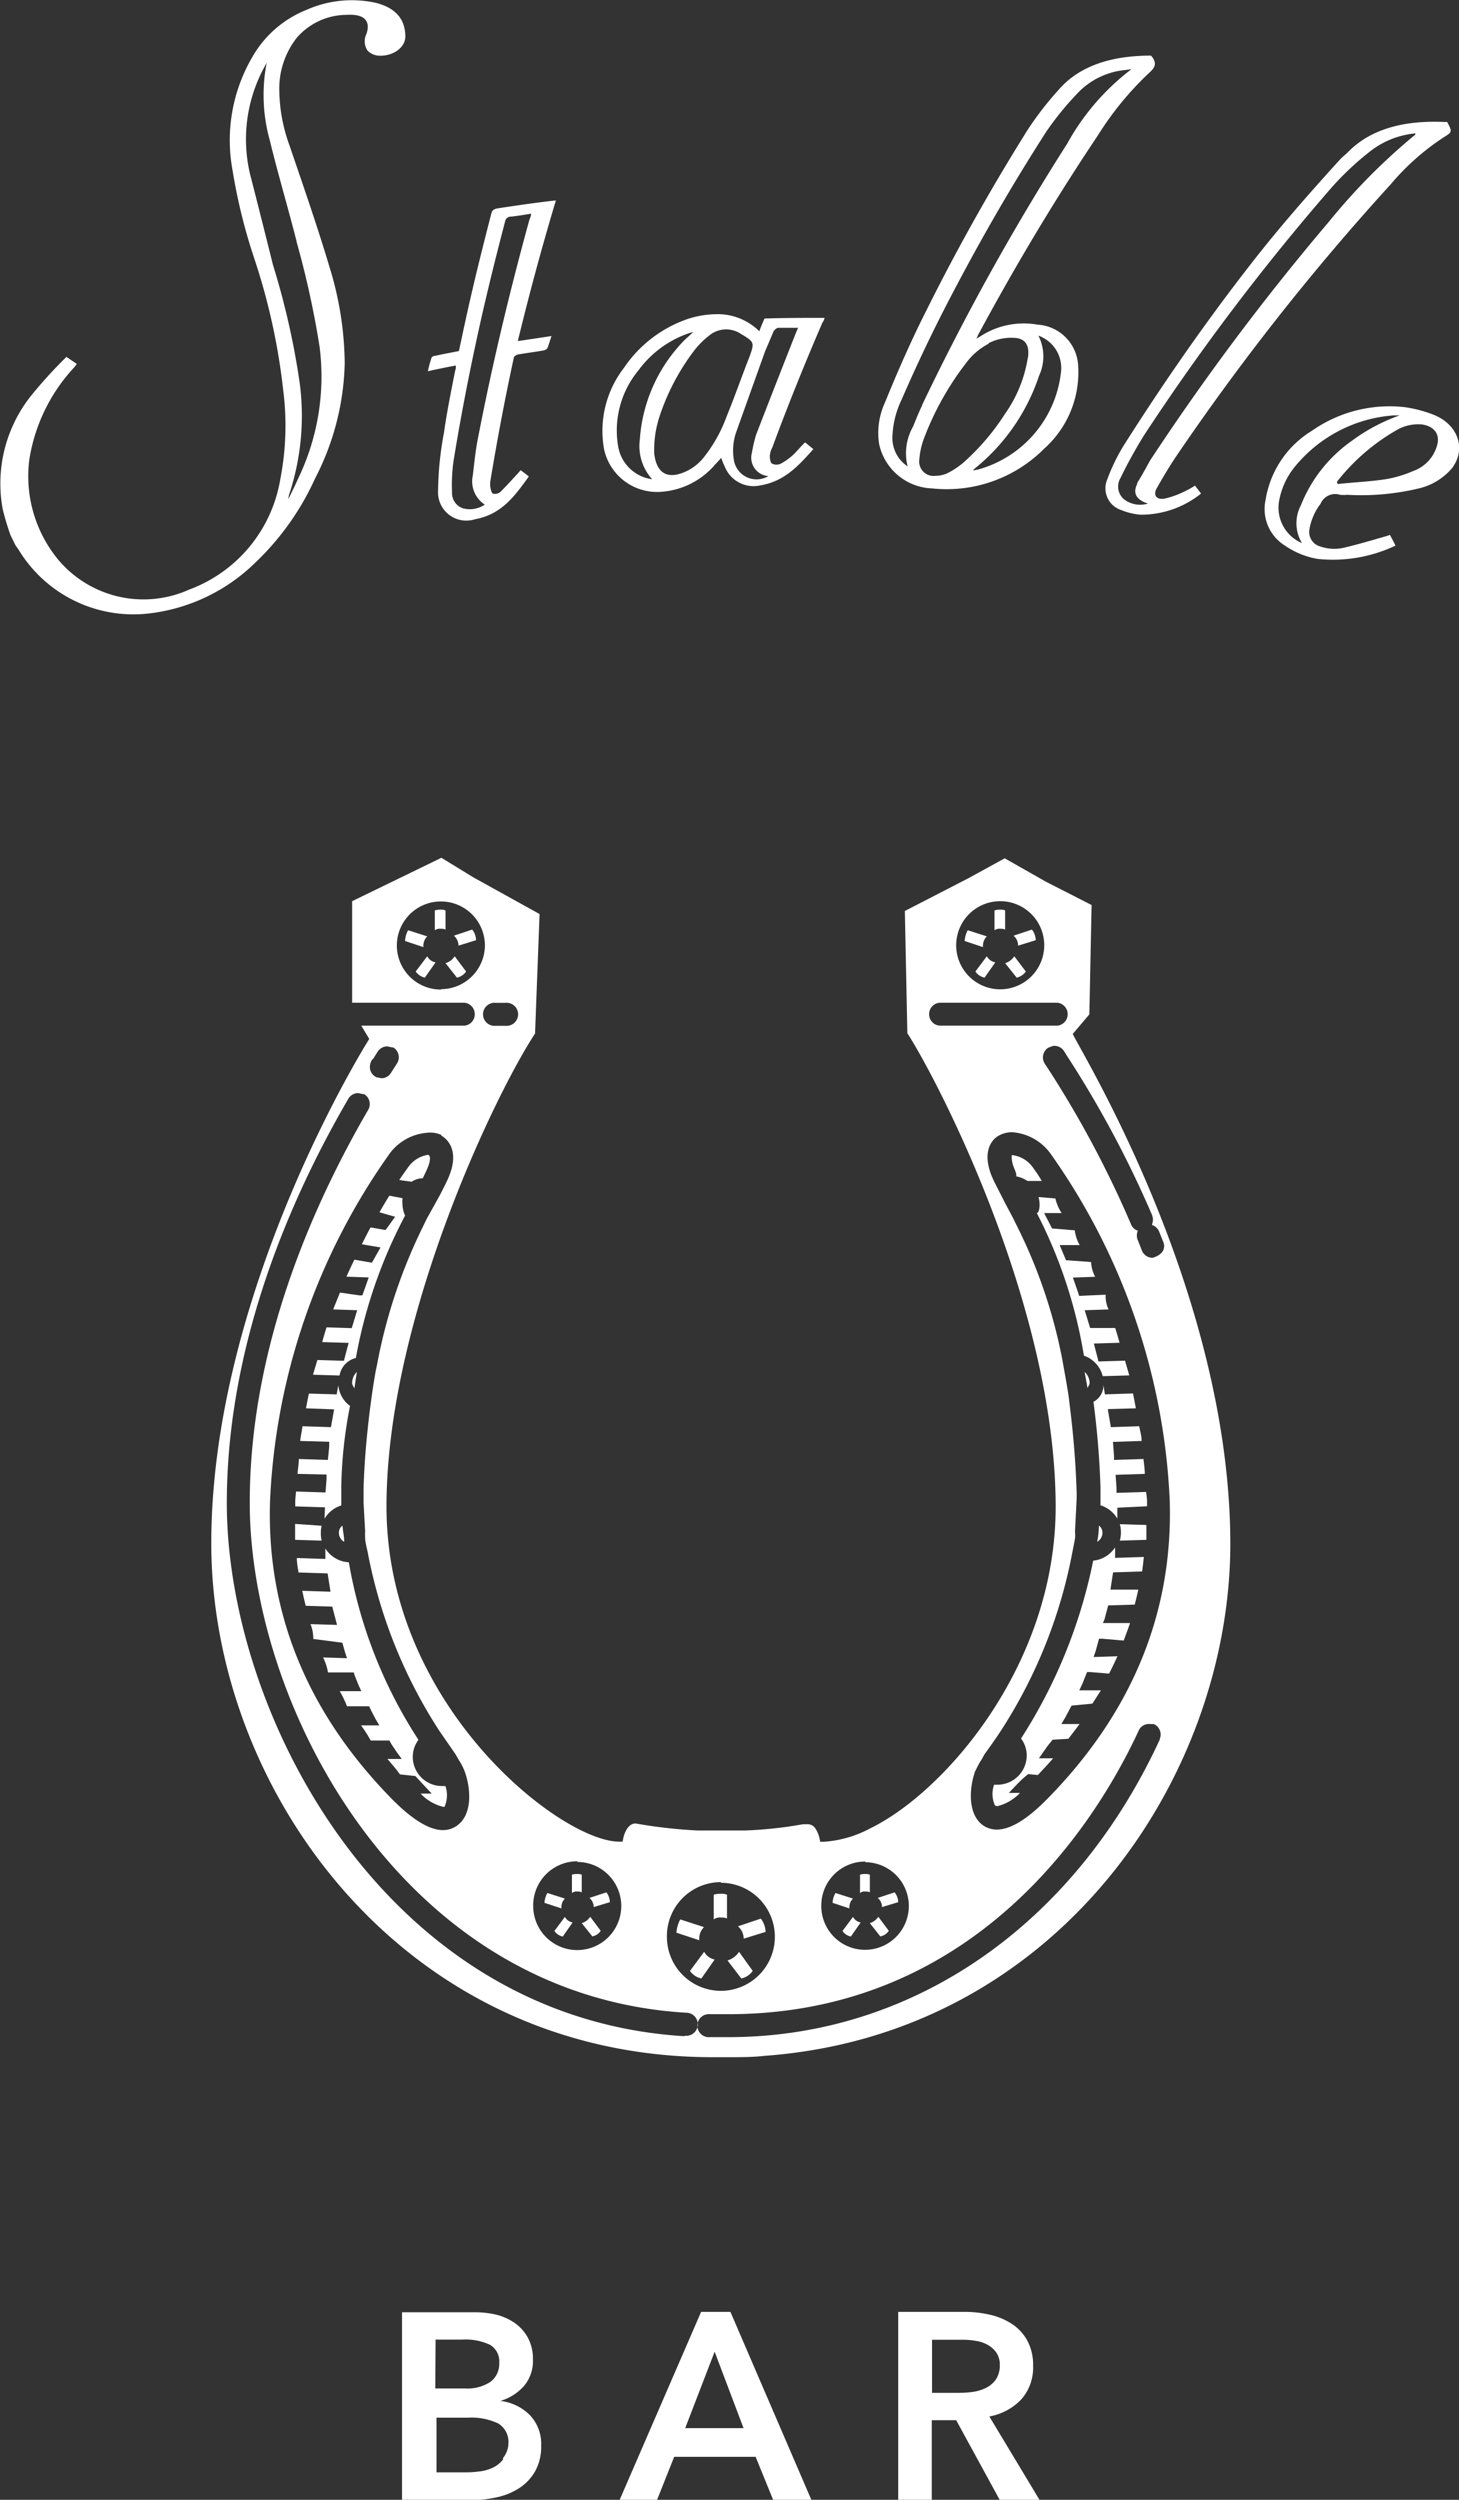 <svg id="Layer_1" data-name="Layer 1" xmlns="http://www.w3.org/2000/svg" viewBox="0 0 110 188.35"><rect x="0" y="0" width="110" height="188.35" fill="#333333" stroke="none"/><defs><style>.cls-1{fill:#fff;}</style></defs><title>stable_bar_logo2_white</title><path class="cls-1" d="M247,490v0a3.81,3.81,0,0,0,1.78-1.12,2.92,2.92,0,0,0,.68-2,3.34,3.34,0,0,0-.38-1.64,3.25,3.25,0,0,0-1-1.12,4.28,4.28,0,0,0-1.39-.62,7,7,0,0,0-1.58-.18h-5.52v14.16h5.1a9.28,9.28,0,0,0,2-.21,5.17,5.17,0,0,0,1.72-.69,3.68,3.68,0,0,0,1.21-1.27,3.8,3.8,0,0,0,.46-1.95,3.12,3.12,0,0,0-.86-2.3A3.73,3.73,0,0,0,247,490Zm-4.88-4.62h2a4.28,4.28,0,0,1,2.12.4,1.45,1.45,0,0,1,.68,1.36,1.69,1.69,0,0,1-.66,1.42,3.16,3.16,0,0,1-1.92.5h-2.24Zm5.11,9a2.1,2.1,0,0,1-.78.64,3.15,3.15,0,0,1-1,.29,7.78,7.78,0,0,1-1,.07h-2.26v-4.12h2.36a4.78,4.78,0,0,1,2.3.44,1.64,1.64,0,0,1,.76,1.56A1.81,1.81,0,0,1,247.18,494.33Z" transform="translate(-209.28 -309.1)"/><path class="cls-1" d="M262.14,483.29,256,497.45h2.82l1.29-3.24h6.14l1.32,3.24h2.88l-6.1-14.16Zm-1.2,8.76,2.22-5.76,2.18,5.76Z" transform="translate(-209.28 -309.1)"/><path class="cls-1" d="M286.3,489.86a3.63,3.63,0,0,0,.87-2.51,3.84,3.84,0,0,0-.44-1.9,3.54,3.54,0,0,0-1.17-1.26,5.08,5.08,0,0,0-1.67-.69,8.36,8.36,0,0,0-1.94-.21H277v14.16h2.53v-6h1.84l3.28,6h3l-3.78-6.28A4.38,4.38,0,0,0,286.3,489.86Zm-3.61-.55a7.85,7.85,0,0,1-1.08.08h-2.06v-4h2.28a5.66,5.66,0,0,1,1,.08,2.64,2.64,0,0,1,.91.3,2,2,0,0,1,.66.59,1.62,1.62,0,0,1,.26.95,1.91,1.91,0,0,1-.28,1.05,2,2,0,0,1-.71.63A3.24,3.24,0,0,1,282.69,489.31Z" transform="translate(-209.28 -309.1)"/><path class="cls-1" d="M237.64,309.32a8.41,8.41,0,0,0-5.29.54,8.17,8.17,0,0,0-4.07,3.58,12.41,12.41,0,0,0-1.46,8.53,42,42,0,0,0,1.67,6.72,48.3,48.3,0,0,1,2.15,9.87,21,21,0,0,1-.23,6.66,10.74,10.74,0,0,1-6.86,8.3,8.4,8.4,0,0,1-9.84-2.2,9.89,9.89,0,0,1-2.23-7.52,13.18,13.18,0,0,1,3.32-6.94,3.1,3.1,0,0,0,.27-.34l-.78-.53a34.44,34.44,0,0,0-2.48,2.7,10.61,10.61,0,0,0-2.33,8.75,18.51,18.51,0,0,0,.6,2l.38.77a4.17,4.17,0,0,1,.26.37,10.12,10.12,0,0,0,9.71,4.75,13.7,13.7,0,0,0,8.09-3.83,20.28,20.28,0,0,0,4.51-6.34,19.79,19.79,0,0,0,2.24-8.69,25.19,25.19,0,0,0-1.12-7.16c-.93-3.12-2-6.19-3.05-9.27a12.41,12.41,0,0,1-.76-4,6.21,6.21,0,0,1,1.32-4.1,5,5,0,0,1,3.7-1.72c1.35-.09,1.87.41,1.56,1.41a1.25,1.25,0,0,0,.07,1.28,1.29,1.29,0,0,0,.78.38c1.11.09,2.08-.6,2.07-1.45C239.83,310.57,239.14,309.71,237.64,309.32Zm-6,18a68.44,68.44,0,0,1,1.74,7.94,17.71,17.71,0,0,1-1.67,10c-.17.4-.37.79-.56,1.18l-.14.25a2.46,2.46,0,0,1,.06-.3,18.82,18.82,0,0,0,.79-8.54,57.85,57.85,0,0,0-2-8.79q-.85-3.42-1.73-6.85a11.38,11.38,0,0,1,1.05-8l.21-.39a12.64,12.64,0,0,0,.22,5.81C230.24,322.22,231,324.76,231.65,327.32Z" transform="translate(-209.28 -309.1)"/><path class="cls-1" d="M292.06,319.29a23.59,23.59,0,0,1,3.88-4.72c.48-.42.56-.77.12-1.28-2.91,0-5.36.73-6.95,2.56a24.59,24.59,0,0,0-2.33,3q-4.2,6.7-7.66,13.65c-1.15,2.27-2.17,4.6-3.12,6.93a5.48,5.48,0,0,0-.44,3.12,4.24,4.24,0,0,0,4,3.35,10.37,10.37,0,0,0,8.45-3,7.7,7.7,0,0,0,2.56-6.17,3.26,3.26,0,0,0-3.07-3.17,6,6,0,0,0-4.18.8l-.42.26c.07-.15.09-.22.12-.28C285.77,329.23,288.77,324.2,292.06,319.29Zm-4.49,15.1a2.11,2.11,0,0,1,.32.14,2.58,2.58,0,0,1,1.38,2.63,8.59,8.59,0,0,1-6.26,7.32l-.37.07a.65.65,0,0,1,.12-.14,15.09,15.09,0,0,0,4.86-7A3.46,3.46,0,0,0,287.57,334.39Zm-3.76.57a3.75,3.75,0,0,1,1.8-.41c.8,0,1.18.36,1.2,1.07,0,.16,0,.33-.05.5a10,10,0,0,1-1.7,4.15,17.6,17.6,0,0,1-3.15,3.69,6.27,6.27,0,0,1-1.17.78,2.14,2.14,0,0,1-.93.21,1.08,1.08,0,0,1-1.22-1.21,5.79,5.79,0,0,1,.33-1.55,22.12,22.12,0,0,1,3.19-5.73A5,5,0,0,1,283.81,335Zm-5,4.68c-.26.52-.47,1.06-.69,1.6a4.07,4.07,0,0,0-.41,3,2.57,2.57,0,0,1-1.15-2.14,7,7,0,0,1,.71-2.92c1.15-2.65,2.4-5.27,3.75-7.84,2.18-4.17,4.54-8.27,7.13-12.3a22.6,22.6,0,0,1,2.56-3.11,5.72,5.72,0,0,1,3.45-1.56l.43-.06a17.85,17.85,0,0,0-4.84,5.6A184.53,184.53,0,0,0,278.79,339.64Z" transform="translate(-209.28 -309.1)"/><path class="cls-1" d="M298.37,346.23a6.22,6.22,0,0,1-1.3.44c-.6.1-.86-.26-.59-.76.43-.77.89-1.54,1.37-2.27A182.75,182.75,0,0,1,314.12,323a18.38,18.38,0,0,1,4-3.55c.64-.4.67-.4.27-1.16h-.22c-3-.13-5.53.5-7.27,2.28-.19.19-.43.37-.6.56-2.35,2.58-4.63,5.18-6.71,7.86-3.45,4.42-6.62,9-9.56,13.63a14.33,14.33,0,0,0-1.26,2.58,1.72,1.72,0,0,0,1.07,2.34,4.88,4.88,0,0,0,1.43.34,7.23,7.23,0,0,0,4.56-1.59c-.15-.22-.31-.4-.45-.6A8.2,8.2,0,0,1,298.37,346.23Zm-3.33-.71c-.35.67-.15,1.14.58,1.45l.21.07a2,2,0,0,1-1.82-.33,1.26,1.26,0,0,1-.26-1.58,35.8,35.8,0,0,1,1.8-3.26A173.62,173.62,0,0,1,309.7,323.2a22.21,22.21,0,0,1,3-2.79,6.52,6.52,0,0,1,3.29-1.26c0,.05,0,.06,0,.09a46,46,0,0,0-6.52,6.57,184.35,184.35,0,0,0-13.49,18C295.66,344.4,295.33,345,295,345.52Z" transform="translate(-209.28 -309.1)"/><path class="cls-1" d="M266.53,334.06a4.49,4.49,0,0,0-2.83-1.28,7.16,7.16,0,0,0-2.59.36,9.54,9.54,0,0,0-4.79,3.68,7.76,7.76,0,0,0-1.49,6.16,4.09,4.09,0,0,0,4.24,3.18,5.87,5.87,0,0,0,4.15-2.09c.14-.14.28-.29.44-.48a3.31,3.31,0,0,0,.25.63,2.34,2.34,0,0,0,2.75,1.44c1.76-.3,2.84-1.48,3.94-2.72l-.62-.51c-.34.32-.59.65-.9.94a4.67,4.67,0,0,1-.92.66.77.77,0,0,1-.68,0c-.13-.09-.16-.4-.16-.58a1.57,1.57,0,0,1,.19-.64c1.16-3.14,2.42-6.26,3.77-9.39a1,1,0,0,0,.17-.37c-1.52,0-3,0-4.53.05C266.8,333.37,266.66,333.69,266.53,334.06Zm-10.63,8.76a7.1,7.1,0,0,1,1.52-5.82,7.86,7.86,0,0,1,3.79-2.79l.34-.1c-.33.33-.62.55-.85.81a11.83,11.83,0,0,0-3.18,7.29,3.73,3.73,0,0,0,.93,3A3,3,0,0,1,255.9,342.82Zm8.17-2.36a11,11,0,0,1-1.65,3,3.73,3.73,0,0,1-1.63,1.25c-1.15.45-1.88.07-2.13-1.09a2.17,2.17,0,0,0-.05-.25,8.08,8.08,0,0,1,.43-3,17,17,0,0,1,2.52-4.78,6.1,6.1,0,0,1,1.18-1.2,2,2,0,0,1,2.42-.12c1,.59,1,.66.65,1.65C265.21,337.44,264.67,339,264.07,340.46Zm3.56-6.42a.53.53,0,0,1,.3-.24c.48,0,1,0,1.52,0l-.17.4c-1,2.53-2,5.09-3,7.67a11.86,11.86,0,0,0-.31,1.34,1.39,1.39,0,0,0,1.24,1.76,1.73,1.73,0,0,1-2.61-1.27,4.24,4.24,0,0,1,.17-2q1.1-3.08,2.2-6.15C267.19,335.05,267.4,334.54,267.63,334Z" transform="translate(-209.28 -309.1)"/><path class="cls-1" d="M246.8,324.8c-.32.05-.42.17-.48.4-.55,2.14-1.09,4.27-1.58,6.42-.3,1.3-.58,2.62-.86,3.93-.61.12-1.2.23-1.79.36-.11,0-.27.08-.28.16a8.87,8.87,0,0,0-.27,1c.73-.16,1.38-.3,2.11-.43,0,.16,0,.26-.05.37-.31,1.57-.63,3.14-.85,4.71a24.55,24.55,0,0,0-.44,4.33,2.13,2.13,0,0,0,2.79,2.17c2-.36,3-1.76,4.05-3.22-.22-.18-.42-.33-.62-.47-.11.13-.2.24-.31.35-.4.43-.8.88-1.22,1.29a.64.64,0,0,1-.53.13c-.11,0-.18-.28-.21-.44a1.56,1.56,0,0,1,0-.57c.51-3.08,1.09-6.16,1.76-9.24,0-.1.19-.21.31-.24.63-.11,1.26-.19,1.9-.3a.49.49,0,0,0,.31-.16c.12-.28.2-.58.32-.93l-2.54.38c.86-3.55,1.81-7.06,2.87-10.6C249.68,324.37,248.24,324.58,246.8,324.8Zm-1.54,17.61c-.15.83-.23,1.66-.33,2.5a2.09,2.09,0,0,0,.9,2.21,2,2,0,0,1-1.68.27,1.22,1.22,0,0,1-.79-1.22,12.56,12.56,0,0,1,.12-2.37c.59-3.64,1.31-7.27,2.13-10.91.54-2.37,1.13-4.73,1.75-7.1a.44.44,0,0,1,.46-.37c.49-.05,1-.14,1.5-.22,0,.2-.09.35-.14.51C247.65,331.27,246.33,336.83,245.26,342.41Z" transform="translate(-209.28 -309.1)"/><path class="cls-1" d="M317.47,340.39a9.76,9.76,0,0,0-2.27-.61,10.2,10.2,0,0,0-7,1.77,7.48,7.48,0,0,0-3.5,5.2,3.24,3.24,0,0,0,1.46,3.46,6.16,6.16,0,0,0,2.45,1,11,11,0,0,0,5.88-1c-.14-.3-.27-.53-.42-.81a2.53,2.53,0,0,1-.36.12c-1,.29-2.05.6-3.11.85a3.2,3.2,0,0,1-1.76-.09A1.13,1.13,0,0,1,308,349a4.38,4.38,0,0,1,.84-1.94,1.2,1.2,0,0,1,1.47-.68,2.25,2.25,0,0,0,.52,0,18.65,18.65,0,0,0,5.38-.47,4.7,4.7,0,0,0,2.54-1.53C319.8,343,319.29,341.19,317.47,340.39Zm-10.11,6.78a2.9,2.9,0,0,0,.08,2.85,2.9,2.9,0,0,1-1.74-3.08,5.66,5.66,0,0,1,1.3-2.79,10.6,10.6,0,0,1,7.32-3.75l.48,0a13.75,13.75,0,0,0-3.58,1.9A10.79,10.79,0,0,0,307.36,347.17Zm10.3-4.64a2.85,2.85,0,0,1-1.81,2.05,9,9,0,0,1-2.11.63c-1.21.18-2.4.23-3.61.36a.91.91,0,0,0-.06-.16,15.43,15.43,0,0,1,4.68-4,3.27,3.27,0,0,1,1.75-.33C317.38,341.22,317.82,341.77,317.66,342.53Z" transform="translate(-209.28 -309.1)"/><path class="cls-1" d="M292,425.27a.8.8,0,0,0,.4-.69.65.65,0,0,0-.27-.53C292.13,424.46,292.08,424.87,292,425.27Z" transform="translate(-209.28 -309.1)"/><path class="cls-1" d="M292.53,413.82l-.06-.37a1.39,1.39,0,0,1-.75,1.27c.29,2.2.46,4.3.53,6.43,0,.46,0,.92,0,1.37a2.24,2.24,0,0,1,1.27,1v-.82l2.24-.11v-.41c0-.18-.07-.67-.07-.67l-2.23.07v-.36l-.07-1,2.2-.07c0-.38-.06-.75-.1-1.12l-2.22.07v-.31l-.08-1.05,2.16-.07c0-.38-.11-.74-.18-1.11l-2.14.07-.23-1.36,2.12-.06c-.08-.38-.14-.76-.22-1.12l-2.12.07Z" transform="translate(-209.28 -309.1)"/><path class="cls-1" d="M287.2,397.13a2.24,2.24,0,0,0-1.63-1s-.08.32.14.91c.1.25.24.54.18.69a2.28,2.28,0,0,1,.85.35l1.08,0C287.57,397.64,287.34,397.32,287.2,397.13Z" transform="translate(-209.28 -309.1)"/><path class="cls-1" d="M284.46,445.19a3.47,3.47,0,0,0,1.72-1l-.84,0,.54-.57a8.6,8.6,0,0,1,.92-.85l.73.07c.39-.42.78-.83,1.15-1.26l-1.07,0,.65-.93.38-.47,1.19-.07c.28-.37.57-.74.84-1.11l-1.37,0,.29-.49.48-.9,1.57-.15.64-1-1.63,0,.22-.46.37-.92h.2l1.46.12c.22-.44.43-.87.63-1.31l-1.8.06.15-.43.26-.95h.23l1.63.14c.16-.44.33-.88.48-1.32h-2.05l.12-.27.28-1.06,2-.06c.1-.38.19-.75.27-1.13H293l.2-1.3,2.19-.07c.05-.36.09-.72.13-1.09v0l-2.17.07,0-.35,0-.44a2.24,2.24,0,0,1-1.65,1,38.92,38.92,0,0,1-5.44,13.4,2.12,2.12,0,0,1,.43,1.28,2.21,2.21,0,0,1-2.2,2.2,2.3,2.3,0,0,1-.26,0,2.07,2.07,0,0,0,.07,1.57Z" transform="translate(-209.28 -309.1)"/><path class="cls-1" d="M293.79,424.58a2.35,2.35,0,0,1-.08.6l2-.06c0-.33,0-.68,0-1.12l-2-.06A2.25,2.25,0,0,1,293.79,424.58Z" transform="translate(-209.28 -309.1)"/><path class="cls-1" d="M292.42,412.79l2-.06-.32-1.11-2,.06-.35-1.35,1.94-.06s-.24-.84-.33-1.11l-1.89,0-.41-1.34,1.8-.06a2.33,2.33,0,0,1-.22-1.11l-2,.09-.08-.26-.39-1.12,1.68-.06a2.68,2.68,0,0,1-.31-1.11l-1.89-.14-.48-1.14,1.51,0a3,3,0,0,1-.37-1.11l-1.71-.14L288,400.5l1.32,0a3.42,3.42,0,0,1-.47-1.1l-1.27-.11a2.25,2.25,0,0,1,.08.58c0,.3-.07.61-.21.63A36,36,0,0,1,291,411.24,2.22,2.22,0,0,1,292.42,412.79Z" transform="translate(-209.28 -309.1)"/><path class="cls-1" d="M291.43,413.3a1.12,1.12,0,0,0-.38-.83c.08.41.15.79.22,1.21C291.32,413.55,291.43,413.45,291.43,413.3Z" transform="translate(-209.28 -309.1)"/><path class="cls-1" d="M235.83,413.3c0,.16.11.27.17.41.06-.41.12-.84.19-1.24A1.14,1.14,0,0,0,235.83,413.3Z" transform="translate(-209.28 -309.1)"/><path class="cls-1" d="M233.75,423.53a2.23,2.23,0,0,1,1.26-1c0-.45,0-.91,0-1.37a34,34,0,0,1,.66-6.13,2.15,2.15,0,0,1-.88-1.56l-.13.69-2.09-.06c-.07.32-.14.67-.22,1.11l2.12.08-.06.34-.18,1-2.14-.07c-.06.37-.13.73-.18,1.11l2.19.06,0,.37-.1,1-2.19-.07c0,.37-.07.74-.1,1.12l2.19.05v.35l-.08,1-2.22-.07s-.05.5-.06.67v.45l2.24.07Z" transform="translate(-209.28 -309.1)"/><path class="cls-1" d="M233.47,424.58a2.24,2.24,0,0,1,.06-.52l-2-.14c0,.4,0,.8,0,1.2l2,.06A2.35,2.35,0,0,1,233.47,424.58Z" transform="translate(-209.28 -309.1)"/><path class="cls-1" d="M233.81,425.77l0,.79-2.15-.07v0c0,.37.07.73.13,1.09l2.19.07.22,1.38-2.13-.07c.08.38.16.75.26,1.13l2,.06.36,1.38-2-.06a2.89,2.89,0,0,1,.21,1.12l2.19.28.21.74.14.43-1.8-.06a4.19,4.19,0,0,1,.37,1.13l1.94,0,.09.28.27.67.21.46-1.63,0a7.09,7.09,0,0,1,.55,1.14h1.67l.15.32.33.63.29.49-1.38,0a10,10,0,0,1,.73,1.14l1.41,0,.16.29.39.58.38.52-1.08,0c.36.42.7.81.94,1.16l1.17.13c.25.28,1.23,1.32,1.23,1.32l-.84,0a3.47,3.47,0,0,0,1.72,1h.08a2.12,2.12,0,0,0,.07-1.57,2.23,2.23,0,0,1-.27,0,2.2,2.2,0,0,1-2.19-2.2,2.12,2.12,0,0,1,.43-1.28,35.53,35.53,0,0,1-5.25-13.38A2.21,2.21,0,0,1,233.81,425.77Z" transform="translate(-209.28 -309.1)"/><path class="cls-1" d="M239.63,399.38l0,0-1-.19c-.23.38-.48.79-.74,1.25l1.18.34-.72,1-1.13-.2c-.22.39-.43.82-.66,1.27l1.41.24-.65,1.15-1.32-.23c-.21.42-.4.84-.6,1.28l1.68.06-.48,1.35h-.23l-1.46-.21-.51,1.27,1.81.06-.41,1.35-1.9-.06c-.09.27-.33,1.11-.33,1.11l2,.06-.1.35-.26,1-2-.06s-.25.82-.33,1.11l2,.06a1.63,1.63,0,0,1,1.23-1.32,36.84,36.84,0,0,1,3.71-10.73,2.3,2.3,0,0,1-.2-.91A1.73,1.73,0,0,1,239.63,399.38Z" transform="translate(-209.28 -309.1)"/><path class="cls-1" d="M241.15,397.88c.16-.32.3-.61.4-.86.22-.59.17-.87,0-.91a2.25,2.25,0,0,0-1.54,1c-.14.19-.37.51-.63.9l.94.13A1.43,1.43,0,0,1,241.15,397.88Z" transform="translate(-209.28 -309.1)"/><path class="cls-1" d="M235.23,425.27c0-.4-.1-.81-.13-1.22a.65.65,0,0,0-.27.53A.79.79,0,0,0,235.23,425.27Z" transform="translate(-209.28 -309.1)"/><path class="cls-1" d="M290.16,387l1.25-1.47.17-8.24-3.45-1.76-3.1-1.76-2.7,1.48-4.83,2.49.19,9.21c2.22,3.42,11.18,20.55,11.18,35.69,0,11.91-8.37,21.5-14,24.23a8.61,8.61,0,0,1-3.49,1h-.26l-.05-.25a2.23,2.23,0,0,0-.3-.73.71.71,0,0,0-.69-.34h-.27a31,31,0,0,1-4.38.47h-3.54a37.19,37.19,0,0,1-4.69-.53c-.71,0-.93,1.1-.93,1.12l-.05.25h-.26c-4.37,0-17.54-10.2-17.54-25.25,0-14.09,8.2-31.08,11.2-35.64l.34-9-5-2.77-2.4-1.47L235.83,377v7.65h8.47a.87.87,0,0,1,0,1.73h-7.78l.6,1c-.12.18-11.91,18.91-11.91,38,0,18.62,14.46,38.72,37.81,38.72h1.22c.9,0,1.8,0,2.67-.1,22-1.59,35.13-20.88,35.13-38.62C302,406.35,290.62,388.12,290.16,387Zm-43.5-2.34h.72a.87.87,0,1,1,0,1.73h-.72a.87.87,0,1,1,0-1.73Zm-4.13-1a3.32,3.32,0,1,1,3.31-3.31A3.32,3.32,0,0,1,242.53,383.63Zm53.61,17a.91.91,0,0,1,0,.67.25.25,0,0,1,0,.07.86.86,0,0,1,.53.49l.32.8c.17.44,0,.94-.81,1.18a.87.87,0,0,1-.81-.55l-.3-.77a.86.86,0,0,1,0-.72.82.82,0,0,1-.52-.49,78.21,78.21,0,0,0-6.24-11.7l-.27-.41a.87.87,0,0,1,.27-1.19l.37-.14h.09a.86.86,0,0,1,.74.41l.25.4A79.64,79.64,0,0,1,296.14,400.65ZM284.69,377a3.32,3.32,0,1,1-3.32,3.32A3.32,3.32,0,0,1,284.69,377Zm-5.36,8.52a.86.86,0,0,1,.86-.87H289a.87.87,0,0,1,0,1.73h-8.78A.86.86,0,0,1,279.33,385.52Zm3.5,57a5.36,5.36,0,0,1,.47-.87l.21-.38c.05-.07.37-.5.9-1.27l.32-.48A37.43,37.43,0,0,0,290.14,426s.16-.78.19-1,0-.36,0-.55l.11-2.16a9.76,9.76,0,0,0,0-1.08c-.07-2-.23-4-.52-6.31l-.05-.42c-.1-.75-.23-1.43-.41-2.45l-.08-.45a38.8,38.8,0,0,0-3.5-10.25l-.21-.43-.62-1.17-.8-1.57c-.08-.18-.17-.36-.23-.52-.79-2.06.27-2.84.61-3a2,2,0,0,1,1-.23,3.92,3.92,0,0,1,2.93,1.72,48.88,48.88,0,0,1,8.91,26c.27,8.45-2.83,16-9.23,22.51-1.53,1.55-2.78,2.31-3.81,2.31a1.79,1.79,0,0,1-1.21-.46C282.26,445.61,282.34,443.8,282.83,442.47Zm-8.31,6.89a3.3,3.3,0,1,1-3.32,3.3A3.31,3.31,0,0,1,274.52,449.36Zm-10.89,1.55a4.07,4.07,0,1,1-4.07,4.07A4.07,4.07,0,0,1,263.63,450.91Zm-10.83-1.57a3.32,3.32,0,1,1-3.32,3.32A3.32,3.32,0,0,1,252.8,449.34Zm-10.25-54.73c.34.19,1.4,1,.61,3-.06.17-.15.35-.3.67l-.4.79-1,1.8-.34.7a40.09,40.09,0,0,0-3.42,10.34l-.09.42c-.12.67-.23,1.38-.33,2.11l-.1.74c-.27,2.16-.43,4.07-.49,6,0,.37,0,.73,0,1.08l.12,2.17a5.25,5.25,0,0,0,0,.56c0,.19.19,1,.19,1a37.44,37.44,0,0,0,5.41,13.48l1.21,1.75.26.45a4.43,4.43,0,0,1,.42.81c.49,1.32.58,3.14-.41,4a1.8,1.8,0,0,1-1.22.46c-1,0-2.27-.76-3.81-2.31-6.39-6.49-9.5-14.06-9.22-22.51a48.84,48.84,0,0,1,8.91-26,3.88,3.88,0,0,1,2.93-1.72A2,2,0,0,1,242.55,394.61Zm-5.17-5.73.36-.57a.87.87,0,0,1,.74-.42l.38.08.07,0a.84.84,0,0,1,.39.53.85.85,0,0,1-.1.66l-.47.74a.84.84,0,0,1-.73.39l-.38-.08-.08-.05a.86.86,0,0,1-.38-.55A1,1,0,0,1,237.38,388.88Zm23.51,73.59c-22.52-1.36-34.51-24.2-34.51-40.17,0-12.24,5-23.32,9.16-30.46a.86.86,0,0,1,.75-.43l.37.08.07,0a.86.86,0,0,1,.31,1.18c-4.07,7-8.93,17.73-8.93,29.59,0,15.28,11.43,37.15,32.89,38.44a.87.87,0,1,1-.11,1.73Zm35.83-22.35c-6.47,14-18.63,22.42-32.52,22.42h-1.38a.87.87,0,1,1,0-1.73h1.38c19,0,28-15,30.95-21.41A.84.84,0,0,1,296,439l.27,0a.85.85,0,0,1,.46.49A.84.84,0,0,1,296.72,440.12Z" transform="translate(-209.28 -309.1)"/><path class="cls-1" d="M264.09,453.65v-1.79a.91.91,0,0,0-.43-.07,1.62,1.62,0,0,0-.57.07v1.86a.78.78,0,0,1,.57-.14A.91.91,0,0,1,264.09,453.65Z" transform="translate(-209.28 -309.1)"/><path class="cls-1" d="M262,455.23a1.2,1.2,0,0,1,.36-.93l-1.79-.58a2.42,2.42,0,0,0-.29,1l1.72.57Z" transform="translate(-209.28 -309.1)"/><path class="cls-1" d="M261.3,457.6a1.42,1.42,0,0,0,.86.57l1-1.43a1.14,1.14,0,0,1-.79-.58Z" transform="translate(-209.28 -309.1)"/><path class="cls-1" d="M265.17,458.17a1.42,1.42,0,0,0,.86-.57L265,456.16a1.56,1.56,0,0,1-.87.65Z" transform="translate(-209.28 -309.1)"/><path class="cls-1" d="M267,454.66a1.7,1.7,0,0,0-.36-1l-1.72.58a1.23,1.23,0,0,1,.43.93Z" transform="translate(-209.28 -309.1)"/><path class="cls-1" d="M253.14,451.68v-1.33a.7.7,0,0,0-.32-.05,1.24,1.24,0,0,0-.42.05v1.38a.56.56,0,0,1,.42-.11A.59.59,0,0,1,253.14,451.68Z" transform="translate(-209.28 -309.1)"/><path class="cls-1" d="M251.61,452.84a.89.89,0,0,1,.26-.69l-1.32-.42a1.68,1.68,0,0,0-.22.74l1.28.42Z" transform="translate(-209.28 -309.1)"/><path class="cls-1" d="M251.08,454.59a1,1,0,0,0,.63.42l.74-1.06a.83.83,0,0,1-.58-.42Z" transform="translate(-209.28 -309.1)"/><path class="cls-1" d="M253.94,455a1,1,0,0,0,.63-.42l-.79-1.06a1.18,1.18,0,0,1-.64.48Z" transform="translate(-209.28 -309.1)"/><path class="cls-1" d="M255.26,452.42a1.3,1.3,0,0,0-.26-.74l-1.28.42a.9.9,0,0,1,.32.69Z" transform="translate(-209.28 -309.1)"/><path class="cls-1" d="M274.86,451.68v-1.33a.72.72,0,0,0-.32-.05,1.21,1.21,0,0,0-.42.05v1.38a.55.55,0,0,1,.42-.11A.61.61,0,0,1,274.86,451.68Z" transform="translate(-209.28 -309.1)"/><path class="cls-1" d="M273.32,452.84a.9.9,0,0,1,.27-.69l-1.32-.42a1.68,1.68,0,0,0-.22.74l1.27.42Z" transform="translate(-209.28 -309.1)"/><path class="cls-1" d="M272.8,454.59a1,1,0,0,0,.63.42l.74-1.06a.83.83,0,0,1-.58-.42Z" transform="translate(-209.28 -309.1)"/><path class="cls-1" d="M275.65,455a1,1,0,0,0,.64-.42l-.79-1.06a1.18,1.18,0,0,1-.64.48Z" transform="translate(-209.28 -309.1)"/><path class="cls-1" d="M277,452.42a1.24,1.24,0,0,0-.27-.74l-1.27.42a.93.93,0,0,1,.32.69Z" transform="translate(-209.28 -309.1)"/><path class="cls-1" d="M285.06,379.14V377.7a.68.68,0,0,0-.34-.06,1.22,1.22,0,0,0-.46.06v1.49a.64.64,0,0,1,.46-.11A.68.68,0,0,1,285.06,379.14Z" transform="translate(-209.28 -309.1)"/><path class="cls-1" d="M283.39,380.4a1,1,0,0,1,.29-.75l-1.44-.46a2,2,0,0,0-.23.81l1.38.46Z" transform="translate(-209.28 -309.1)"/><path class="cls-1" d="M282.82,382.3a1.1,1.1,0,0,0,.69.46l.81-1.15a.92.92,0,0,1-.64-.46Z" transform="translate(-209.28 -309.1)"/><path class="cls-1" d="M285.93,382.76a1.13,1.13,0,0,0,.69-.46l-.87-1.15a1.24,1.24,0,0,1-.69.52Z" transform="translate(-209.28 -309.1)"/><path class="cls-1" d="M287.37,379.94a1.37,1.37,0,0,0-.29-.8l-1.38.46a1,1,0,0,1,.34.75Z" transform="translate(-209.28 -309.1)"/><path class="cls-1" d="M242.87,377.7a.72.72,0,0,0-.35-.06,1.24,1.24,0,0,0-.46.06v1.49a.65.65,0,0,1,.46-.11.72.72,0,0,1,.35.06Z" transform="translate(-209.28 -309.1)"/><path class="cls-1" d="M241.2,380.4a1,1,0,0,1,.29-.75l-1.44-.46a1.82,1.82,0,0,0-.23.81l1.38.46Z" transform="translate(-209.28 -309.1)"/><path class="cls-1" d="M240.62,382.3a1.16,1.16,0,0,0,.69.46l.81-1.15a.88.88,0,0,1-.63-.46Z" transform="translate(-209.28 -309.1)"/><path class="cls-1" d="M242.87,381.67l.86,1.09a1.1,1.1,0,0,0,.69-.46l-.86-1.15A1.24,1.24,0,0,1,242.87,381.67Z" transform="translate(-209.28 -309.1)"/><path class="cls-1" d="M244.88,379.14l-1.38.46a1,1,0,0,1,.35.75l1.32-.41A1.31,1.31,0,0,0,244.88,379.14Z" transform="translate(-209.28 -309.1)"/></svg>